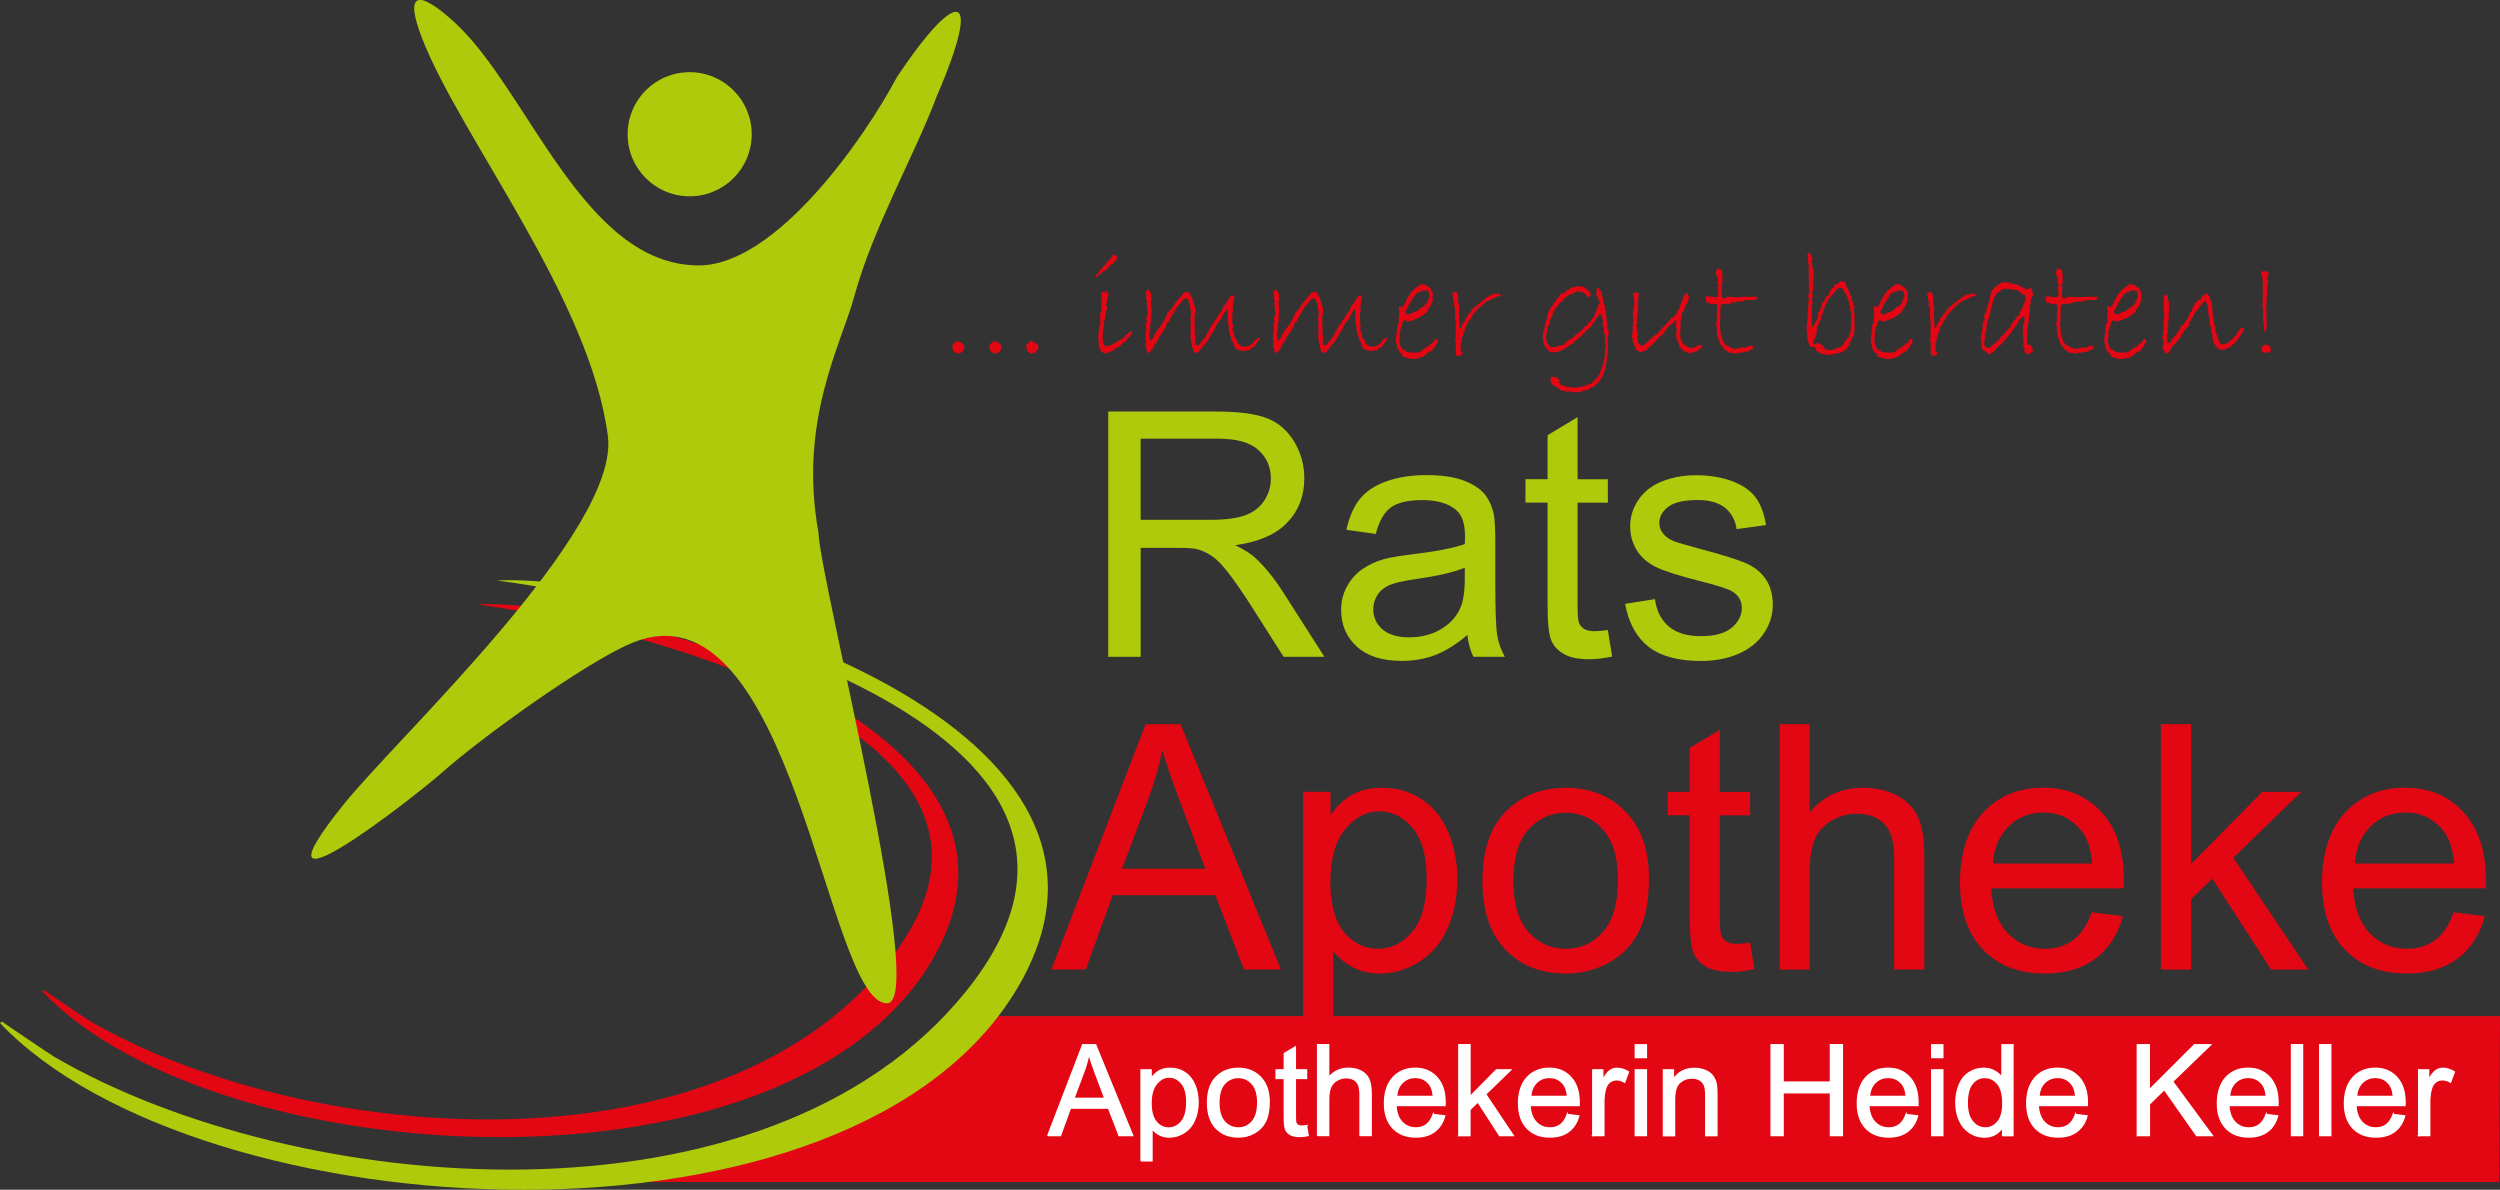 <?xml version="1.0" encoding="UTF-8"?>
<svg id="Ebene_1" data-name="Ebene 1" xmlns="http://www.w3.org/2000/svg" viewBox="0 0 424.23 201.89">
  <rect x="0" y="0" width="424.23" height="201.89" fill="#333333" stroke="none"/>
  <defs>
    <style>
      .cls-1 {
        fill: #fff;
        stroke: #fff;
        stroke-miterlimit: 22.93;
        stroke-width: .22px;
      }

      .cls-2, .cls-3 {
        fill: #afca0b;
      }

      .cls-4, .cls-5 {
        fill: #e30613;
      }

      .cls-5, .cls-3 {
        fill-rule: evenodd;
      }
    </style>
  </defs>
  <polygon class="cls-5" points="110.07 200.58 424.08 200.58 424.23 172.43 163.9 172.43 143.39 190.06 110.07 200.58 110.07 200.58"/>
  <path class="cls-3" d="M173.16,166.78c25.38-44.99-60.07-69.42-88.91-68.29,26.63,3.41,116.54,24.05,79.65,69.76-33.86,41.96-113.77,34.87-154.61,11.13-.93-.54-8.96-6.02-8.96-6.02l-.33.24c33.7,35.5,145.49,42.23,173.16-6.82h0Z"/>
  <path class="cls-4" d="M178.41,164.52l15.99-41.63h5.93l17.04,41.63h-6.28l-4.86-12.61h-17.41l-4.57,12.61h-5.85ZM190.42,147.42h14.12l-4.35-11.52c-1.32-3.5-2.31-6.38-2.95-8.64-.53,2.68-1.28,5.32-2.25,7.96l-4.58,12.2h0ZM221.13,176.07v-41.71h4.65v3.92c1.1-1.53,2.34-2.68,3.72-3.45,1.38-.77,3.05-1.15,5.02-1.15,2.58,0,4.85.67,6.81,1.99,1.98,1.33,3.46,3.2,4.46,5.61,1.01,2.41,1.51,5.06,1.51,7.94,0,3.08-.55,5.86-1.67,8.34-1.1,2.47-2.71,4.36-4.83,5.68-2.11,1.31-4.33,1.97-6.66,1.97-1.71,0-3.23-.36-4.58-1.08-1.36-.72-2.46-1.63-3.33-2.72v14.67h-5.11ZM225.75,149.61c0,3.88.79,6.75,2.36,8.61,1.57,1.85,3.48,2.78,5.71,2.78s4.22-.96,5.84-2.89c1.62-1.92,2.43-4.89,2.43-8.93s-.79-6.72-2.37-8.64c-1.58-1.91-3.47-2.87-5.66-2.87s-4.11,1.02-5.79,3.05c-1.68,2.04-2.51,5-2.51,8.88h0ZM251.56,149.44c0-5.58,1.55-9.72,4.66-12.41,2.59-2.23,5.75-3.35,9.48-3.35,4.15,0,7.54,1.36,10.17,4.08,2.64,2.71,3.94,6.46,3.94,11.25,0,3.89-.58,6.94-1.74,9.16-1.16,2.23-2.86,3.95-5.08,5.19-2.23,1.23-4.65,1.84-7.29,1.84-4.22,0-7.63-1.35-10.24-4.06-2.61-2.7-3.91-6.6-3.91-11.7h0ZM256.81,149.44c0,3.87.84,6.76,2.53,8.67,1.69,1.93,3.81,2.89,6.36,2.89s4.65-.97,6.34-2.9c1.68-1.93,2.52-4.88,2.52-8.83,0-3.73-.84-6.56-2.54-8.48s-3.8-2.88-6.32-2.88-4.67.96-6.36,2.87c-1.69,1.91-2.53,4.8-2.53,8.66h0ZM296.97,159.94l.74,4.52c-1.43.3-2.72.46-3.86.46-1.86,0-3.3-.29-4.32-.88-1.02-.58-1.74-1.36-2.15-2.32-.42-.95-.63-2.97-.63-6.03v-17.35h-3.75v-3.97h3.75v-7.47l5.09-3.06v10.54h5.14v3.97h-5.14v17.63c0,1.46.09,2.39.26,2.81.18.42.48.75.88,1,.41.24.99.37,1.74.37.57,0,1.32-.07,2.25-.2h0ZM301.97,164.52v-41.63h5.11v14.94c2.38-2.76,5.4-4.15,9.03-4.15,2.23,0,4.17.45,5.82,1.33,1.65.87,2.83,2.09,3.54,3.64.71,1.55,1.07,3.81,1.07,6.76v19.11h-5.12v-19.11c0-2.55-.55-4.41-1.66-5.57-1.1-1.16-2.68-1.75-4.7-1.75-1.51,0-2.94.4-4.27,1.18-1.34.79-2.29,1.85-2.85,3.2-.57,1.34-.85,3.2-.85,5.56v16.5h-5.11ZM354.95,154.81l5.28.65c-.83,3.09-2.37,5.49-4.62,7.19-2.26,1.7-5.14,2.55-8.64,2.55-4.41,0-7.91-1.36-10.49-4.07-2.59-2.71-3.88-6.52-3.88-11.43s1.31-9.01,3.92-11.82c2.62-2.8,6-4.21,10.17-4.21s7.33,1.38,9.88,4.12c2.56,2.74,3.84,6.61,3.84,11.58,0,.31,0,.77-.03,1.37h-22.49c.18,3.31,1.12,5.85,2.81,7.61,1.69,1.76,3.78,2.65,6.3,2.65,1.87,0,3.47-.49,4.8-1.48,1.33-.98,2.37-2.55,3.15-4.71h0ZM338.18,146.54h16.84c-.22-2.53-.87-4.44-1.93-5.7-1.63-1.97-3.74-2.96-6.33-2.96-2.35,0-4.32.78-5.92,2.36-1.6,1.57-2.48,3.67-2.66,6.3h0ZM366.68,164.52v-41.63h5.12v23.74l12.1-12.26h6.61l-11.52,11.19,12.7,18.97h-6.31l-9.96-15.42-3.61,3.47v11.95h-5.12ZM416.38,154.81l5.28.65c-.83,3.09-2.37,5.49-4.62,7.19-2.26,1.7-5.14,2.55-8.64,2.55-4.41,0-7.91-1.36-10.49-4.07-2.59-2.71-3.88-6.52-3.88-11.43s1.31-9.01,3.92-11.82c2.62-2.8,6-4.21,10.17-4.21s7.33,1.38,9.88,4.12c2.56,2.74,3.84,6.61,3.84,11.58,0,.31,0,.77-.03,1.37h-22.49c.18,3.31,1.12,5.85,2.81,7.61,1.69,1.76,3.78,2.65,6.3,2.65,1.87,0,3.47-.49,4.8-1.48,1.33-.98,2.37-2.55,3.15-4.71h0ZM399.6,146.54h16.84c-.22-2.53-.87-4.44-1.93-5.7-1.63-1.97-3.74-2.96-6.33-2.96-2.35,0-4.32.78-5.92,2.36-1.6,1.57-2.48,3.67-2.66,6.3h0Z"/>
  <path class="cls-1" d="M177.79,192.71l5.93-15.43h2.2l6.31,15.43h-2.33l-1.8-4.67h-6.45l-1.69,4.67h-2.17ZM182.24,186.38h5.23l-1.61-4.27c-.49-1.3-.85-2.36-1.09-3.2-.2.99-.47,1.97-.83,2.95l-1.7,4.52h0ZM193.62,196.99v-15.45h1.72v1.45c.41-.57.87-.99,1.38-1.28.51-.28,1.13-.43,1.86-.43.96,0,1.8.25,2.52.74.73.49,1.28,1.19,1.65,2.08.37.89.56,1.87.56,2.94,0,1.14-.2,2.17-.62,3.09-.41.92-1.01,1.62-1.79,2.1-.78.48-1.61.73-2.47.73-.63,0-1.2-.13-1.7-.4-.5-.27-.91-.6-1.24-1.01v5.44h-1.89ZM195.33,187.19c0,1.44.29,2.5.87,3.19.58.69,1.29,1.03,2.12,1.03s1.56-.36,2.16-1.07c.6-.71.9-1.81.9-3.31s-.29-2.49-.88-3.2c-.59-.71-1.29-1.06-2.1-1.06s-1.52.38-2.14,1.13c-.62.75-.93,1.85-.93,3.29h0ZM204.9,187.12c0-2.07.57-3.6,1.73-4.6.96-.83,2.13-1.24,3.51-1.24,1.54,0,2.79.5,3.77,1.51.98,1.01,1.46,2.4,1.46,4.17,0,1.44-.22,2.57-.65,3.39-.43.83-1.06,1.47-1.88,1.92-.83.46-1.72.68-2.7.68-1.56,0-2.83-.5-3.79-1.5-.97-1-1.45-2.45-1.45-4.33h0ZM206.84,187.12c0,1.43.31,2.5.94,3.21.63.71,1.41,1.07,2.36,1.07s1.72-.36,2.35-1.07c.62-.71.93-1.81.93-3.27,0-1.38-.31-2.43-.94-3.14-.63-.71-1.41-1.07-2.34-1.07s-1.73.36-2.36,1.06c-.63.71-.94,1.78-.94,3.21h0ZM221.72,191.02l.27,1.67c-.53.11-1.01.17-1.43.17-.69,0-1.22-.11-1.6-.33-.38-.22-.64-.5-.8-.86-.15-.35-.23-1.1-.23-2.23v-6.43h-1.39v-1.47h1.39v-2.77l1.89-1.13v3.9h1.9v1.47h-1.9v6.53c0,.54.03.89.1,1.04.07.15.18.28.33.37.15.09.37.14.65.14.21,0,.49-.03.83-.08h0ZM223.58,192.71v-15.43h1.89v5.53c.88-1.02,2-1.54,3.35-1.54.83,0,1.54.17,2.15.49.61.32,1.05.78,1.31,1.35.26.57.4,1.41.4,2.5v7.08h-1.9v-7.08c0-.94-.2-1.63-.61-2.07-.41-.43-.99-.65-1.74-.65-.56,0-1.09.15-1.58.44-.5.29-.85.69-1.06,1.19-.21.5-.32,1.19-.32,2.06v6.11h-1.89ZM243.21,189.11l1.96.24c-.31,1.15-.88,2.03-1.71,2.66-.84.63-1.9.94-3.2.94-1.63,0-2.93-.5-3.89-1.51-.96-1.01-1.44-2.42-1.44-4.23s.48-3.34,1.45-4.38c.97-1.04,2.22-1.56,3.77-1.56s2.72.51,3.66,1.53c.95,1.02,1.42,2.45,1.42,4.29,0,.11,0,.28-.01.51h-8.33c.07,1.23.42,2.17,1.04,2.82.63.65,1.4.98,2.33.98.69,0,1.29-.18,1.78-.55.49-.36.88-.94,1.17-1.75h0ZM236.99,186.05h6.24c-.08-.94-.32-1.64-.71-2.11-.6-.73-1.39-1.1-2.35-1.1-.87,0-1.6.29-2.19.87-.59.58-.92,1.36-.98,2.33h0ZM247.55,192.71v-15.43h1.9v8.8l4.48-4.54h2.45l-4.27,4.14,4.7,7.03h-2.34l-3.69-5.71-1.34,1.29v4.43h-1.9ZM265.96,189.11l1.96.24c-.31,1.15-.88,2.03-1.71,2.66-.84.63-1.9.94-3.2.94-1.63,0-2.93-.5-3.89-1.51-.96-1.01-1.44-2.42-1.44-4.23s.48-3.34,1.45-4.38c.97-1.04,2.22-1.56,3.77-1.56s2.72.51,3.66,1.53c.95,1.02,1.42,2.45,1.42,4.29,0,.11,0,.28-.01.51h-8.33c.07,1.23.42,2.17,1.04,2.82.63.65,1.4.98,2.33.98.69,0,1.29-.18,1.78-.55.49-.36.88-.94,1.17-1.75h0ZM259.75,186.05h6.24c-.08-.94-.32-1.64-.71-2.11-.6-.73-1.39-1.1-2.35-1.1-.87,0-1.6.29-2.19.87-.59.58-.92,1.36-.98,2.33h0ZM270.28,192.71v-11.17h1.7v1.69c.43-.79.84-1.31,1.21-1.57.37-.25.77-.38,1.21-.38.64,0,1.29.2,1.95.61l-.65,1.76c-.46-.28-.92-.41-1.39-.41-.42,0-.79.13-1.12.37-.33.25-.56.6-.7,1.04-.21.67-.32,1.41-.32,2.21v5.85h-1.89ZM277.49,179.47v-2.18h1.9v2.18h-1.9ZM277.49,192.71v-11.17h1.9v11.17h-1.9ZM282.27,192.71v-11.17h1.7v1.59c.82-1.23,2.01-1.84,3.56-1.84.67,0,1.29.12,1.86.36.57.24.99.56,1.27.96.28.39.48.86.59,1.4.07.35.1.97.1,1.84v6.87h-1.9v-6.8c0-.77-.07-1.35-.22-1.73-.15-.38-.41-.69-.78-.91-.38-.23-.82-.34-1.32-.34-.81,0-1.5.26-2.09.77-.59.51-.88,1.48-.88,2.92v6.1h-1.89ZM300.54,192.71v-15.43h2.04v6.34h8.02v-6.34h2.04v15.43h-2.04v-7.27h-8.02v7.27h-2.04ZM323.45,189.11l1.96.24c-.31,1.15-.88,2.03-1.71,2.66-.84.63-1.9.94-3.2.94-1.63,0-2.93-.5-3.89-1.51-.96-1.01-1.44-2.42-1.44-4.23s.49-3.34,1.45-4.38c.97-1.04,2.22-1.56,3.77-1.56s2.72.51,3.66,1.53c.95,1.02,1.42,2.45,1.42,4.29,0,.11,0,.28-.01.51h-8.33c.07,1.23.42,2.17,1.04,2.82.62.65,1.4.98,2.33.98.69,0,1.29-.18,1.78-.55.49-.36.88-.94,1.17-1.75h0ZM317.23,186.05h6.24c-.08-.94-.32-1.64-.71-2.11-.6-.73-1.39-1.1-2.35-1.1-.87,0-1.6.29-2.19.87-.59.58-.92,1.36-.98,2.33h0ZM327.79,179.47v-2.18h1.9v2.18h-1.9ZM327.79,192.71v-11.17h1.9v11.17h-1.9ZM339.82,192.71v-1.41c-.71,1.11-1.75,1.66-3.12,1.66-.89,0-1.71-.24-2.46-.74-.75-.49-1.33-1.17-1.74-2.06-.41-.88-.61-1.89-.61-3.03s.19-2.13.56-3.03c.37-.91.93-1.61,1.67-2.09.74-.48,1.58-.73,2.5-.73.67,0,1.27.14,1.8.43.53.28.96.65,1.29,1.11v-5.53h1.88v15.43h-1.76ZM333.83,187.13c0,1.43.3,2.5.91,3.21.6.71,1.31,1.06,2.14,1.06s1.53-.34,2.11-1.02c.58-.68.87-1.71.87-3.1,0-1.53-.29-2.65-.88-3.36-.59-.72-1.31-1.07-2.18-1.07s-1.54.34-2.11,1.03-.85,1.77-.85,3.25h0ZM352.2,189.11l1.96.24c-.31,1.15-.88,2.03-1.71,2.66-.84.63-1.9.94-3.2.94-1.63,0-2.93-.5-3.89-1.51-.96-1.01-1.44-2.42-1.44-4.23s.49-3.34,1.45-4.38c.97-1.04,2.22-1.56,3.77-1.56s2.72.51,3.66,1.53c.95,1.02,1.42,2.45,1.42,4.29,0,.11,0,.28-.01.51h-8.33c.07,1.23.42,2.17,1.04,2.82.63.65,1.4.98,2.33.98.69,0,1.29-.18,1.78-.55.49-.36.88-.94,1.17-1.75h0ZM345.99,186.05h6.24c-.08-.94-.32-1.64-.71-2.11-.6-.73-1.39-1.1-2.35-1.1-.87,0-1.6.29-2.19.87-.59.58-.92,1.36-.98,2.33h0ZM362.68,192.71v-15.43h2.04v7.65l7.66-7.65h2.77l-6.47,6.25,6.76,9.18h-2.69l-5.49-7.81-2.52,2.46v5.34h-2.04ZM384.55,189.11l1.96.24c-.31,1.15-.88,2.03-1.71,2.66-.84.63-1.9.94-3.2.94-1.63,0-2.93-.5-3.89-1.51-.96-1.01-1.44-2.42-1.44-4.23s.49-3.34,1.45-4.38c.97-1.04,2.22-1.56,3.77-1.56s2.72.51,3.66,1.53c.95,1.02,1.42,2.45,1.42,4.29,0,.11,0,.28-.01.51h-8.33c.07,1.23.42,2.17,1.04,2.82.63.65,1.4.98,2.33.98.69,0,1.29-.18,1.78-.55.49-.36.88-.94,1.17-1.75h0ZM378.33,186.05h6.24c-.08-.94-.32-1.64-.71-2.11-.6-.73-1.39-1.1-2.35-1.1-.87,0-1.6.29-2.19.87-.59.58-.92,1.36-.98,2.33h0ZM388.84,192.71v-15.43h1.89v15.43h-1.89ZM393.63,192.71v-15.43h1.89v15.43h-1.89ZM406.11,189.11l1.96.24c-.31,1.15-.88,2.03-1.71,2.66-.84.63-1.9.94-3.2.94-1.63,0-2.93-.5-3.89-1.51-.96-1.01-1.44-2.42-1.44-4.23s.49-3.34,1.45-4.38c.97-1.04,2.22-1.56,3.77-1.56s2.72.51,3.66,1.53c.95,1.02,1.42,2.45,1.42,4.29,0,.11,0,.28-.01.51h-8.33c.07,1.23.42,2.17,1.04,2.82.63.65,1.4.98,2.33.98.69,0,1.29-.18,1.78-.55.49-.36.88-.94,1.17-1.75h0ZM399.89,186.05h6.24c-.08-.94-.32-1.64-.71-2.11-.6-.73-1.39-1.1-2.35-1.1-.87,0-1.6.29-2.19.87-.59.58-.92,1.36-.98,2.33h0ZM410.42,192.71v-11.17h1.7v1.69c.43-.79.84-1.31,1.21-1.57.37-.25.77-.38,1.21-.38.64,0,1.29.2,1.95.61l-.65,1.76c-.46-.28-.92-.41-1.39-.41-.42,0-.79.13-1.12.37-.33.25-.56.6-.7,1.04-.21.67-.32,1.41-.32,2.21v5.85h-1.89Z"/>
  <path class="cls-4" d="M163.69,58.83l-.08.08.05.28-.13.08v.2c-.09.02-.25.16-.47.43-.23.02-.45.06-.66.13-.06,0-.1-.05-.13-.12-.03-.07-.07-.1-.12-.1h-.07c0-.07-.02-.1-.05-.1-.03,0-.05.01-.08.05l-.05-.1-.1-.02.03-.13-.1-.1.07-.15-.17-.05v-.65c0-.1.1-.2.3-.31.2-.11.32-.22.35-.32l.1-.08c.16.08.3.12.41.13.11.01.23.08.34.19.11.12.25.21.41.29l.16.4h0ZM169.96,58.83l-.08.08.05.28-.13.08v.2c-.09.02-.25.16-.47.43-.23.02-.45.06-.66.13-.06,0-.1-.05-.13-.12-.03-.07-.07-.1-.12-.1h-.07c0-.07-.02-.1-.05-.1-.03,0-.05.01-.08.05l-.05-.1-.1-.02.03-.13-.1-.1.07-.15-.17-.05v-.65c0-.1.1-.2.3-.31.2-.11.32-.22.35-.32l.1-.08c.16.08.3.12.41.13.11.01.23.08.34.19.11.12.25.21.41.29l.16.4h0ZM176.22,58.83l-.08.08.05.28-.13.08v.2c-.09.02-.25.16-.47.43-.23.02-.45.06-.66.13-.06,0-.1-.05-.13-.12-.03-.07-.07-.1-.12-.1h-.07c0-.07-.02-.1-.05-.1-.03,0-.05.01-.08.05l-.05-.1-.1-.02.03-.13-.1-.1.07-.15-.17-.05v-.65c0-.1.1-.2.3-.31.2-.11.32-.22.35-.32l.1-.08c.16.08.3.12.41.13.11.01.23.08.34.19.11.12.25.21.41.29l.16.4h0ZM189.62,43.82c-.06.15-.2.29-.43.42v.16l-.22.25c-.07.1-.14.15-.2.15-.02,0-.07-.02-.13-.05l-.68.81-.17.27-.6.18-.31.45-.28.13c-.08.03-.27.19-.55.48l-.15-.1-.03-.31.58-.26c.08-.41.18-.64.31-.7.13-.05.19-.09.19-.1v-.1l.12-.08.05.03.06-.18h.1l-.1-.22h.39v-.36l.18-.05.12-.2.2-.08.18-.33c.07,0,.12-.05.15-.15h.15l.02-.26c.17-.15.28-.31.31-.5.4.13.64.36.73.69h0ZM192.11,56.47l-.05.25-.23.17-.1.31-.34.1c-.1.33-.22.54-.36.63l-.31.11-.27.29c-.07.03-.21.18-.43.46h-.17c-.11.16-.3.26-.55.28-.18.22-.28.35-.31.39-.12.08-.28.14-.47.18-.19.04-.31.07-.36.08l-.1.15h-.4l-.22.17-.62-.47-.36-.81-.05-1.3-.08-.26.25-2.06.16-.13-.08-1.29c0-.16.03-.3.07-.44.04-.13.09-.32.13-.56l.1-.06c0-.23-.06-.47-.17-.7l.1-.33v-.47l.12-.16c-.01-.11-.04-.25-.08-.4-.04-.15-.06-.23-.06-.25,0-.13.03-.2.1-.2.02.02.03.02.05.02-.11-.26-.17-.43-.17-.5,0-.12.06-.18.17-.18.03,0,.09.02.17.07.08.05.14.07.19.07.02,0,.06-.02.13-.05,0-.14.05-.21.17-.21.1,0,.15.02.16.05.01.04.04.19.07.47l.27.12-.22.28-.26,1.61.21.41c0,.19-.08.35-.23.48l-.08.32.08.29-.3,1.03.03.12-.12.83v.6l-.18.4.05.34-.05.58c0,.46.07.83.21,1.13l-.03.13.22.15.26-.08.3.13.36-.17c.09-.08.23-.13.43-.18l.17-.17.05.07.15-.2.26-.07c.18-.16.39-.28.62-.33.06-.11.18-.17.36-.2l.15-.23.28-.03-.06-.27h.11l.05-.13.53-.27.05-.31.48.03s.06.09.1.16h0ZM213.7,57.65l-.13.2-.17.05c0,.16-.05.29-.16.38-.11.09-.17.16-.17.21v.05l-.07.05c-.05.11-.14.21-.26.3-.13.08-.21.13-.24.13l-.22-.03-.03.26c-.14.13-.22.2-.23.2s-.12-.02-.32-.05c-.18.11-.36.16-.55.16-.13,0-.41-.03-.83-.11-.06-.08-.11-.12-.17-.12s-.13.03-.21.07c-.04-.11-.17-.23-.39-.34l.05-.18c-.19-.08-.28-.25-.28-.5l.02-.22-.3-.23-.16-.75-.22-.41v-.17l-.17-.81.03-.32-.18-.88-.03-.38.05-.77-.1-.99-.33.36-.53.92-.22.53c-.33.23-.54.5-.62.81-.18,0-.26.18-.26.55-.1.1-.18.22-.26.35-.07.13-.13.23-.18.3-.05.08-.07.12-.07.13v.06c-.28.26-.46.54-.53.85-.04.03-.12.16-.25.38-.12.22-.34.51-.65.86-.16.07-.28.22-.38.46-.06.16-.15.25-.26.28-.11.03-.16.12-.16.26v.11c-.13,0-.38.08-.75.25-.15-.02-.25-.12-.31-.3l-.05-.36-.15-.31v-.29l-.21-.83c.02-.05.02-.11.02-.17,0-.08-.04-.19-.12-.34l.1-.85-.1-.18.1-.4-.05-.22v-.17l-.1-.23.17-.37-.12-.78.05-.22.08-.94-.17-.57.05-.46-.13-.36c-.16-.38-.25-.63-.29-.75-.03-.12-.09-.18-.16-.18-.02-.02-.05-.03-.1-.03-.05,0-.26.12-.62.36l-.36.48-.31.31-.67.92-.05.28-.41.46-.17.48c-.1.09-.18.23-.24.43-.06.2-.13.31-.21.33-.08.03-.18.08-.31.18l-.03.45c-.08.1-.15.24-.22.39-.08.16-.16.28-.27.38-.11.1-.18.27-.23.52-.19,0-.28.11-.28.34-.05.17-.14.26-.27.26-.07.16-.1.29-.1.36v.08c-.21.17-.31.28-.31.32,0,.05.03.1.08.16-.19.09-.34.25-.44.47-.11.22-.19.36-.26.41v.11c0,.12-.03.2-.1.25-.07.05-.18.16-.34.31-.16.16-.29.24-.4.24-.13,0-.21-.19-.27-.58.02-.03.02-.08.02-.15,0-.13-.05-.24-.17-.33v-.36c0-.13.03-.26.1-.39l-.13-.55.03-.4-.03-.43v-.1c0-.18.04-.31.13-.41l.05-.2c0-.06-.01-.19-.03-.38-.03-.19-.04-.3-.04-.33v-.4c.05-.17.12-.3.22-.39l-.19-.26c.06-.05.08-.12.06-.18-.03-.06-.04-.11-.04-.14,0-.06.05-.16.13-.3.09-.14.14-.29.17-.44l-.17-.48.07-.25-.15-.86.08-.34-.15-.69.05-.45-.17-.39c.17-.39.34-.59.5-.58l.1.05.07.34c.21.05.32.18.32.41l-.05.53c0,.1.07.17.21.2-.16.23-.23.41-.23.53v.08l.13,1.28-.06.96-.1.27.1.31-.08.12.11.18c-.12.09-.18.2-.18.32l.05.21c0,.13-.05.22-.15.3l.1.7-.1.26c-.08.18-.1.33-.07.46.03.12.04.21.04.27,0,.1-.02.18-.05.21.08.16.13.25.13.27,0,.07-.04.15-.13.26l.25.17.48-.63.1-.36c.09-.05.16-.12.22-.21.06-.09.1-.19.13-.3.03-.1.12-.28.29-.52.03,0,.08-.04.16-.12.07-.08.16-.2.26-.36.1-.16.22-.31.36-.45.03-.08.06-.17.11-.25.05-.09.11-.16.16-.22.05-.05.12-.22.2-.5l.28-.5.04-.18c.03-.06.1-.18.25-.33l.47-.49c.06,0,.16-.15.29-.44.14-.29.3-.52.47-.68.17-.16.26-.3.27-.41.15-.03.22-.1.22-.23.18-.08.28-.19.31-.34l.08.03c.08,0,.18-.16.28-.48.25-.22.42-.34.53-.34,0,0,.21.05.6.15.03.06.05.12.05.16,0,.03-.02.08-.05.15l.17.05c0,.08.12.29.36.62v.41l.22.26v.32c.19.4.29.73.29.99l-.1.4.1.36-.23.27.13.78c-.05.17-.08.37-.08.6l.08.67-.06.22.06.26-.08.1c.12.53.18.99.18,1.36l-.05.2-.11.1c.12.18.18.37.18.58l.43.13,1.15-1.41c.05-.05.13-.19.23-.42.1-.23.19-.42.28-.56.09,0,.15-.12.19-.36.04-.24.13-.38.29-.41,0-.12.02-.21.05-.26.03-.05.18-.16.43-.32v-.05c0-.23.16-.47.48-.73.08-.25.18-.49.32-.7.23-.23.37-.41.44-.54l.26-.49c.1-.19.18-.38.23-.58.27-.1.49-.42.68-.98.19-.05.32-.23.38-.53l.41-.18.34.18-.12.12.17.17c-.13.05-.2.11-.2.18,0,.08.04.13.12.17l-.17.33-.15,1.16c.07.04.13.1.17.17-.13.2-.2.48-.2.86l.03.45-.05.17.08.33s-.05.06-.09.1c-.05.05-.07.09-.07.14s.03.12.08.22c.1.03.15.14.15.33,0,.05-.03.1-.07.15.03.04.05.08.05.13,0,.03-.02.08-.07.15,0,.32.08.66.23,1.02.07.16.13.46.2.9l.32.17.12.55c.19.1.31.21.36.33l.31.13.37.07c.13.03.23.05.28.05.09,0,.21-.03.36-.09.15-.05.27-.11.36-.18.09-.06.25-.14.47-.24.14-.18.26-.38.38-.6l.33-.15.15-.26.34.02c0,.23.01.36.03.38h0ZM235.36,57.65l-.13.2-.17.05c0,.16-.05.29-.16.38-.11.09-.17.16-.17.21v.05l-.07.05c-.05.11-.14.21-.26.3-.13.08-.21.13-.24.13l-.22-.03-.03.26c-.14.13-.22.2-.23.2s-.12-.02-.32-.05c-.18.11-.36.16-.55.16-.13,0-.41-.03-.83-.11-.06-.08-.11-.12-.17-.12s-.13.03-.21.07c-.04-.11-.17-.23-.39-.34l.05-.18c-.19-.08-.28-.25-.28-.5l.02-.22-.3-.23-.16-.75-.22-.41v-.17l-.17-.81.03-.32-.18-.88-.03-.38.05-.77-.1-.99-.33.36-.53.92-.22.53c-.33.23-.54.5-.62.81-.18,0-.26.18-.26.55-.1.1-.18.22-.26.35-.07.13-.13.23-.18.3-.05.08-.07.12-.07.13v.06c-.28.26-.46.54-.53.85-.04.03-.12.16-.25.38-.12.22-.34.51-.65.86-.16.07-.28.22-.38.46-.06.16-.15.25-.26.28-.11.03-.16.12-.16.26v.11c-.13,0-.38.08-.75.25-.15-.02-.25-.12-.31-.3l-.05-.36-.15-.31v-.29l-.21-.83c.02-.05.02-.11.02-.17,0-.08-.04-.19-.12-.34l.1-.85-.1-.18.1-.4-.05-.22v-.17l-.1-.23.17-.37-.12-.78.05-.22.08-.94-.17-.57.05-.46-.13-.36c-.16-.38-.25-.63-.29-.75-.03-.12-.09-.18-.16-.18-.02-.02-.05-.03-.1-.03-.05,0-.26.12-.62.36l-.36.48-.31.31-.67.92-.05.28-.41.46-.17.48c-.1.09-.18.23-.24.43-.06.2-.13.31-.21.33-.08.03-.18.08-.31.18l-.03.45c-.08.1-.15.24-.22.39-.08.16-.16.28-.27.38-.11.1-.18.27-.23.52-.19,0-.28.11-.28.34-.05.17-.14.26-.27.26-.07.16-.1.29-.1.36v.08c-.21.17-.31.28-.31.32,0,.05.03.1.08.16-.19.09-.34.25-.44.47-.11.22-.19.36-.26.41v.11c0,.12-.03.2-.1.25-.07.05-.18.16-.34.31-.16.16-.29.24-.4.24-.13,0-.21-.19-.27-.58.02-.03.02-.08.02-.15,0-.13-.05-.24-.17-.33v-.36c0-.13.03-.26.1-.39l-.13-.55.03-.4-.03-.43v-.1c0-.18.04-.31.13-.41l.05-.2c0-.06-.01-.19-.03-.38-.03-.19-.04-.3-.04-.33v-.4c.05-.17.12-.3.22-.39l-.19-.26c.06-.05.08-.12.06-.18-.03-.06-.04-.11-.04-.14,0-.06.05-.16.13-.3.09-.14.14-.29.17-.44l-.17-.48.07-.25-.15-.86.08-.34-.15-.69.05-.45-.17-.39c.17-.39.34-.59.5-.58l.1.05.07.34c.21.05.32.18.32.41l-.05.53c0,.1.07.17.21.2-.16.23-.23.41-.23.53v.08l.13,1.28-.06.96-.1.27.1.31-.08.12.11.18c-.12.09-.18.2-.18.32l.05.21c0,.13-.05.22-.15.3l.1.7-.1.26c-.08.18-.1.33-.07.46.03.12.04.21.04.27,0,.1-.02.18-.05.21.08.16.13.25.13.27,0,.07-.04.15-.13.26l.25.17.48-.63.1-.36c.09-.05.16-.12.22-.21.06-.09.1-.19.13-.3.03-.1.12-.28.29-.52.03,0,.08-.04.16-.12.07-.08.16-.2.26-.36.1-.16.22-.31.36-.45.03-.08.06-.17.11-.25.05-.09.11-.16.16-.22.05-.05.12-.22.2-.5l.28-.5.04-.18c.03-.06.1-.18.25-.33l.47-.49c.06,0,.16-.15.29-.44.14-.29.3-.52.47-.68.17-.16.26-.3.27-.41.15-.03.22-.1.22-.23.18-.08.28-.19.31-.34l.08.03c.08,0,.18-.16.28-.48.25-.22.42-.34.53-.34,0,0,.21.05.6.15.03.06.05.12.05.16,0,.03-.02.08-.05.15l.17.05c0,.08.12.29.36.62v.41l.22.26v.32c.19.4.29.73.29.99l-.1.4.1.36-.23.27.13.78c-.05.17-.08.37-.08.6l.08.67-.06.22.06.26-.08.1c.12.53.18.99.18,1.36l-.05.2-.11.1c.12.18.18.37.18.58l.43.13,1.15-1.41c.05-.05.13-.19.23-.42.1-.23.19-.42.28-.56.09,0,.15-.12.19-.36.04-.24.13-.38.29-.41,0-.12.02-.21.05-.26.03-.05.18-.16.43-.32v-.05c0-.23.16-.47.48-.73.08-.25.18-.49.32-.7.23-.23.37-.41.44-.54l.26-.49c.1-.19.18-.38.23-.58.27-.1.49-.42.68-.98.19-.05.32-.23.38-.53l.41-.18.34.18-.12.12.17.17c-.13.05-.2.11-.2.18,0,.08.04.13.12.17l-.17.33-.15,1.16c.07.04.13.1.17.17-.13.2-.2.48-.2.86l.03.45-.05.17.08.33s-.05.06-.09.1c-.05.05-.07.09-.07.14s.03.12.08.22c.1.03.15.14.15.33,0,.05-.03.1-.07.15.03.04.05.08.05.13,0,.03-.02.08-.07.15,0,.32.08.66.23,1.02.07.16.13.46.2.9l.32.17.12.55c.19.1.31.21.36.33l.31.13.37.07c.13.03.23.05.28.05.09,0,.21-.03.36-.09.15-.05.27-.11.36-.18.09-.06.25-.14.47-.24.14-.18.26-.38.38-.6l.33-.15.15-.26.34.02c0,.23.01.36.03.38h0ZM243.82,57.53c.12.19.18.33.18.42,0,.06-.08.2-.23.41-.15.21-.27.44-.35.67l-.18.03-.27.53-.31.05-.68.45-.12.27-.21-.03-.22.26h-.36l-.08.13-.17-.02c-.18,0-.34.08-.48.24l-.16-.12c-.17.08-.31.12-.42.12-.19,0-.34-.04-.45-.12-.08.02-.19.02-.33.02l-.15-.12c-.45-.02-.75-.15-.91-.38v-.31l-.41-.22-.1-.26c-.03-.08-.13-.19-.27-.32v-.2l-.28-1.19.05-.85.1-.48v-.53l.13-.46-.05-.33c.09-.07.15-.16.17-.28.03-.11.08-.23.15-.37-.03-.15-.07-.36-.1-.62l.22-.18-.22-.25c.11-.19.17-.31.17-.36l-.12-.75c0-.18.03-.36.07-.53.1.15.21.22.33.22.07,0,.23-.03.48-.1-.02-.05-.03-.11-.03-.17,0-.12.07-.22.2-.31.13-.41.31-.79.55-1.15.16-.12.23-.29.23-.5h.13l.12-.25.15-.06c.03-.11.12-.23.26-.37.18-.06.41-.25.67-.58.03.02.1.03.21.03.02,0,.09-.1.2-.28.29-.1.44-.15.46-.15.07,0,.15.05.22.15l.23-.05.12.1h.15c.09.27.26.41.5.41h.07c.03.11.08.2.16.26l-.11.05c.29.14.43.47.43.97l-.08.28.08.7-.13.11-.28.75-.5.62-.03.36c-.6.49-1.09.83-1.48,1.01-.03.1-.08.15-.16.15-.03,0-.1-.02-.2-.05l-.55.38h-.34l-.48.22-.21-.13c-.05-.03-.23-.06-.52-.1-.25.24-.38.55-.38.92l-.17.21c-.03.31-.07.53-.12.65l-.13.07.13.91-.13.12.03.28-.03.34c0,.05.02.21.06.47.04.26.1.4.19.44-.04.11.04.25.24.42.2.16.42.28.64.34v.15l.65.1.93.05.63-.08c.25-.18.44-.29.55-.33l.19-.29h.23l.02-.13c.36-.12.56-.21.6-.25.04-.05.05-.09.05-.13.05-.1.13-.15.22-.15l.08-.16c.36-.05.6-.3.69-.73.08-.06.18-.1.29-.1h0ZM241.76,51.79c.06,0,.18-.11.33-.31l.07-.3c.21-.34.33-.56.36-.66.03-.09.05-.21.05-.35s-.06-.39-.17-.74l-.5-.17c-.13.03-.22.05-.26.05l-.15-.05c-.12,0-.21.08-.26.22-.15,0-.37.06-.67.18l-.08.17s-.07-.03-.1-.03c-.02,0-.05,0-.07.01-.02,0-.04.02-.06.04-.02.02-.03.03-.05.05-.02.02-.03.05-.05.08-.01.03-.02.07-.03.1-.01.04-.03.07-.04.11-.01.04-.06.11-.16.21l-.18.22-.36.67-.18.16c-.05.05-.1.16-.13.32-.03.16-.25.55-.66,1.18l.17.1.08.21.42.12c.24-.16.49-.27.76-.33l.07-.15c.09.03.16.05.2.05.08,0,.16-.05.23-.15l.29-.05.18-.31h.17l.12-.27c.22,0,.43-.1.63-.31v-.12h0ZM254.67,49.95l-.08.31-.74.1-.48.36-.32.05-.41.24-.41.18c-.19.17-.36.28-.48.32v.13l-.37.18-.26.4h-.27l-.13.39-.28.18c-.12.07-.21.16-.27.27l-.24.46c-.19.1-.3.32-.33.67l-.13-.05-.05.16-.18.13-.17.43c-.18.26-.27.45-.27.58l-.23.1v.53c-.05.06-.09.15-.12.27l.05.08-.25.1.08.2c-.02.16-.15.47-.38.91l.12.32-.24.4c.03.16.05.29.05.38l-.05.41.11.44s.05.08.11.15l.18.18c-.1.21-.21.35-.31.43l-.33-.12.05.22-.55-.1v-.33l-.08-.22.08-.41-.08-.17.05-.86-.05-.57c-.11-.04-.17-.09-.17-.15,0-.06.06-.17.17-.31v-.37c0-.2,0-.34-.03-.43l.1-.13-.1-.48.08-.38-.08-.23.08-.67-.12-.2.07-.23-.15-.5.05-.39c0-.1-.02-.26-.05-.45l.08-.13-.15-.86-.18-.12.18-.43c-.17-.24-.26-.52-.26-.84v-.34c-.07-.08-.12-.16-.15-.23.11-.16.32-.29.62-.41l.18.05c.03.2.13.4.27.59l-.05.63.25,1.9c0,.12-.05.23-.15.33l.13.53-.08.38.08.4-.05.32.18.38-.11.08.08.58.2.05.09-.49c0-.06.1-.21.29-.44.21-.19.32-.4.32-.63v-.15l.16-.07s.05-.03.06-.09c.02-.06.04-.09.08-.09h.08l.15-.49.38-.26.03-.15h.17l-.08-.29.38-.17.03-.31.36-.05c.18-.15.3-.31.37-.48l.23-.05c.03-.06.18-.21.46-.45.05,0,.1-.03.12-.08l.41-.22.1-.18.22-.13c.43-.32.73-.48.88-.48h.1c.15,0,.27-.04.36-.12l.22.07c.11-.08.21-.12.28-.12.31.07.47.11.48.15h0Z"/>
  <path class="cls-4" d="M272.98,56.64l-.21.96.05.22-.1.13c.1.18.15.36.15.54l-.05.25.03.5c0,.31-.04.71-.11,1.19-.08.49-.12.81-.14.97l-.03.37c0,.1-.1.34-.27.69h.13l-.06.38-.15.18c-.05.05-.1.19-.16.42-.06.22-.13.41-.21.55-.08.15-.19.32-.31.52-.13.2-.27.36-.42.49-.16.13-.38.31-.66.57l-.38.17c-.2.16-.35.25-.46.26l-.12.15c-.59.11-.89.17-.91.17h-.05l-.05.08c-.23.1-.5.15-.81.15h-.9l-.65-.15-.4.08-.18-.16-.73-.1-.29-.27c-.09-.08-.31-.22-.64-.41-.44-.18-.71-.45-.8-.81l.1-.13-.1-.45c.06-.08.13-.12.22-.12.05-.07.1-.1.15-.1.02,0,.12.02.29.05.17.03.36.06.6.08l-.03.26c.09,0,.21.05.36.15,0,.07-.02.13-.05.21l-.05.12c0,.19.08.3.22.32,0,.11.02.17.04.18.03,0,.09.03.18.06l1.06.34.28-.05.05.1h.55c.13,0,.27.03.43.08.16-.12.6-.21,1.33-.28.15-.03.28-.09.4-.2.31-.03.5-.1.55-.21h.08c.08,0,.16-.02.24-.05.08-.03.15-.08.2-.15l.85-.88.48-.73.03-.33.27-.41.05-.37.13-.31.15-.75.2-.74-.02-.53v-.2c0-.36.06-.67.18-.91l-.16-.55v-1.3l-.17-.48v-.76l-.22-.53.05-.85-.31-.93c-.05-.05-.11-.08-.17-.08-.1,0-.21.08-.33.25l.05.26-.34.15-.18.48-.32.32-.45.73-.6.43-.71.8c-.21.2-.41.37-.58.52-.18.15-.36.29-.54.43-.18.13-.29.23-.32.27l-.13.18c-.04.06-.15.15-.33.26l-.41.18-.22.23c-.08.07-.26.18-.54.34-.07.11-.17.17-.32.17h-.08c-.34.28-.7.43-1.11.43-.16,0-.28,0-.36-.02l-.21.13c-.09-.05-.27-.09-.53-.13-.62-.62-.97-1.12-1.03-1.51l-.15-.98.05-.63.29-.96-.03-.3.1-.42c.08-.29.15-.5.23-.64.08-.14.13-.34.15-.61l.03-.39.5-.98s.07-.09.15-.18c.08-.08.23-.3.43-.65l.27-.3c.13-.31.27-.51.41-.59.14-.08.25-.28.33-.58.08-.1.25-.17.52-.22.26-.05.44-.21.54-.48l.17.05.45-.32c.16-.18.31-.28.46-.28.03,0,.1.02.19.05l.74-.27.47.1h.33l.26.17h.15c.04.08.21.26.49.53.28.27.44.44.47.5,0,.23-.06.42-.16.58h-.39l-.33-.53c-.3-.13-.48-.23-.53-.32l-.12.05c-.23-.1-.41-.16-.53-.16-.28,0-.57.11-.86.33l-.17-.03-.05.17h-.23l-.32.08c-.09.24-.23.36-.43.36-.19.21-.35.34-.48.41l-.15.32-.23.06-.02.17h-.22l-.41.7-.33.23-.15.45-.34.53c-.04.07-.07.26-.09.58l-.27.29-.29,1.13-.24.28.03.46-.31,1.03.1.34-.05.48c.08.07.14.19.2.38.06.19.14.31.26.36l.07.24c.17.05.28.1.33.15.13-.05.24-.08.36-.08l.25.05s.13-.02.31-.05c.11-.14.52-.25,1.2-.32.08-.09.18-.21.3-.36.11-.15.23-.26.34-.32.11-.07.25-.16.42-.28.17-.12.29-.19.36-.21.29-.08.44-.23.44-.47.41-.16.64-.34.69-.53l.2-.06s.13-.08.26-.2c.13-.12.31-.36.57-.73l.15.1.1-.23.28-.1s-.02-.06-.02-.12c0-.1.05-.21.15-.31.07,0,.13-.01.18-.03.05-.02.09-.06.11-.13l.09-.18.48-.63h.1l.07-.5c.1-.06.32-.59.67-1.61l.18-.06-.13-.39-.09-.41c-.04-.16-.09-.28-.16-.38l-.26-.43.16-.39-.11-.45c.08-.17.18-.26.28-.26.05,0,.09.01.13.04.04.02.13.16.27.42l.24.12-.03.45.11.33c.03.1.05.18.06.26,0,.08.04.19.1.35.05.16.08.28.08.35,0,.07-.03.1-.07.1.07.24.18.46.32.65l-.08.5c.19.24.29.39.29.45,0,.1-.05.2-.16.31l.06.32.17.07-.07.33.1.65c.08.18.12.37.12.55,0,0,0,.02-.02.05-.05.09-.08.28-.08.58l.17.13.16.7h0ZM288.15,58.58c.11-.02.25-.03.4-.03.18,0,.27.07.27.2,0,.11-.09.24-.27.38l-.18.1-.12.13s-.18.13-.43.27l-.41.12c-.1.1-.37.15-.82.15-.04,0-.16-.03-.37-.1-.21-.07-.34-.12-.39-.17l-.82-.74-.18-.78-.25-.23v-.12c0-.25-.06-.47-.17-.65l.03-.6c.07-.3.1-.47.1-.53,0-.19-.05-.37-.15-.55l.08-1.13-.28.15-.17.27-.23.16c-.08.05-.16.15-.25.29l-.22.02c-.18.16-.28.33-.28.5-.25.11-.4.25-.47.44-.07.18-.19.38-.38.58-.19.2-.33.32-.43.35-.1.03-.18.08-.23.15l-.73.88h-.08l-.59.7-.47.26-.21.32c-.29.09-.63.24-1.04.43l-.38-.25s-.1.03-.17.03c-.1,0-.15-.05-.15-.13,0-.07,0-.11.03-.15l-.26-.15c0-.08.03-.16.08-.26l-.33-.32.2-.26h-.27l-.18-.48.18-.15-.23-.33c0-.41.03-.63.08-.65v-.43c.02-.15.07-.32.15-.53l-.21-.15c.14-.19.21-.35.21-.48,0-.1-.04-.23-.13-.41.1-.05.15-.18.15-.39,0-.08,0-.19-.02-.33l-.1-.83.29-1.76c-.01-.3-.05-.62-.12-.96l-.1-.43c0-.26.14-.39.43-.39l.37.1.18.22-.11.53-.05,1.27.05.8-.17.41.1.25-.1.38v.33c-.07.03-.09.08-.06.15.03.08.04.13.04.17,0,.1-.03.19-.1.28l.17.22-.24.31.15.22-.08.33.08.41v.48l.15.17-.12.6c0,.1.05.22.15.38l-.08.27.13.36c.14.08.31.24.53.48.18-.03.34-.1.48-.25.14-.14.31-.28.53-.43,0-.02-.03-.03-.1-.03.27-.12.4-.26.4-.41.19-.02.32-.05.41-.1l.05-.31.24-.1c.19-.23.47-.39.83-.48l.02-.25.46-.38c.04-.32.21-.49.53-.51l.1-.33.22-.1.33-.48h.15v-.15l.23-.13.15-.36c.21-.1.41-.2.6-.28l.1-.27.18-.07v-.16l.1-.02c.04-.4.18-.6.43-.6l-.08-.07.47-1.39h.11v-.34h.03c.05,0,.2-.31.43-.91l.44-.05-.05.1.26.48-.21.93-.37.55-.26.93-.32.22v.55l-.18.36.05.4-.17.17.05,1.11-.1,1.36.08.15-.03.2h.08v.38c.27.39.4.64.4.75l.36.08.08.22c.23.1.43.19.6.28l.33-.02.27.08.39-.16c.12-.05.29-.16.52-.34h0ZM293.03,50.35l1.73.08,1.66-.08.41.03.17-.03h.91c.17,0,.26.08.26.22,0,.17-.13.28-.4.33-.05-.03-.12-.05-.21-.05-.11,0-.22.04-.32.12l-.36-.07-.68.03c-.31.17-.62.26-.93.26l-.48-.08-.25.23h-.23v-.15l-.43.2h-.22l-.07.22c-.14-.04-.39-.08-.74-.1-.03.1-.07.15-.12.15-.03,0-.08-.03-.15-.1l-.36.05-.24.26-.08,1.23.05.74-.08.95.03,1.06.08.5v.45l.29.63v.11c0,.28.17.56.5.82l.08.21.45.1.33.36.93.17,1.23-.28.36.11.87-.4.33.05c.11.12.17.22.17.32,0,.12-.1.26-.32.4l-.18-.07-.39.33-.83.1-.28.17-.3-.17c-.28.15-.57.22-.88.22l-.5-.1h-.27l-.91-.53-.43-.6-.29-.33-.45-1.2-.21-1.13.11-.45-.21-.25.1-.28-.1-.45.26-.2-.11-.23.06-.29-.11-.33.05-.48-.05-.24.11-.08v-.91c-.05-.22-.12-.33-.21-.33-.06,0-.11.03-.15.1l-.28-.13-.39.1-.4-.29h-.21c-.2,0-.3-.11-.3-.34l.03-.38-.17-.13.1-.22.37.05.28-.05.41.12h1.06l.05-.58v-.58l-.17-.43.2-.15c.03-.1.05-.16.05-.18,0-.11-.07-.2-.2-.27l.05-.98-.21-.31.05-.22c-.16-.03-.25-.1-.25-.2l.17-.66c.14-.18.22-.29.23-.34.5.24.75.39.75.43v.03l-.1.25c.11.24.17.42.17.55v.07c-.05.13-.08.25-.08.36,0,.08.03.15.08.2l-.03.21.03.27-.22.36.15.63-.1.76.1.15-.15.22.2.63h.46l.31-.22h0ZM314.76,55.99l-.17.22.05.6-.53.74v.29l-.33.38.13.22c-.16.16-.34.42-.53.78l-.5.31c-.08.13-.19.21-.33.23-.13.02-.26.05-.39.09l-.05.15-.07-.1-.22.1-.16-.1c-.1,0-.21.04-.34.13l.05.11-.36-.05-.1.13-.17-.13-.45.25-.23-.25-.5.05-.42-.12c-.3-.08-.52-.21-.64-.38l-.29-.1-.16-.48c-.02-.11-.13-.2-.34-.26l-.23.1-.34-.15-.38-.86.08-.2-.15-.28v-.47l-.1-.21.1-.4-.18-.22.08-.28v-.8l.1-.26.05-1.61.1-.63-.1-.1.17-.58-.07-.36v-.34l.12-.18c-.03-.47-.08-.74-.12-.8l.23-.81-.16-.86.16-.1-.11-.29v-.46l-.05-.76.08-.22-.1-.45.1-.05c-.08-.04-.12-.09-.12-.15,0-.03.02-.07.06-.14.04-.07.06-.14.06-.21v-.08l-.1-.23c.03-.13.05-.24.05-.32,0-.18-.06-.36-.2-.55,0-.13.05-.18.15-.18l-.15-.37.1-.31-.2-.5.27-.03-.03-.22.18-.1c.07.08.13.22.17.44l.25.21-.17.15.33.4-.16.22-.17.05c.13.14.2.22.2.24,0,.05-.03.1-.1.12l.13.17-.13.11.23.17c-.07.07-.11.15-.11.25l.23.5-.1.28.1.08-.12.05c.08.11.12.2.12.26,0,.08-.07.16-.21.27l.26.05c-.04.21-.07.38-.08.53-.02.15-.08.31-.2.5.12.05.18.2.18.46l-.08.31.08.22-.23,1.03.23.33-.23.42.08.38-.08.26.16.22-.23.23.08.17-.03.22.03.13-.08.22.13.22-.13.18.13.24-.13.1c.05.13.08.23.08.31,0,.1-.06.21-.17.31l.15.13-.05.38v1c.14.14.22.21.23.21.11,0,.17-.13.17-.38v-.1c.08-.05.16-.16.26-.29.1-.14.15-.22.15-.23v-.17l.12-.13c.03-.33.09-.56.2-.7l-.03-.48.16-.03.03-.15.08.05.07-.36.17-.34v-.16l.16-.29-.03-.24.23-.32.17-.08v-.17c.13-.08.21-.21.23-.41l.27-.32.13.05v-.13l.13-.11c0-.15.11-.36.32-.63-.07-.04-.1-.08-.1-.12,0-.05.04-.08.12-.1l.05-.13c.08-.01.23-.1.45-.26l.13-.38h.15l-.05-.12c.16-.12.39-.17.7-.17l-.2-.05.24-.13h.1l-.1-.1.15-.05-.05-.08h.26l-.02.08.62.1.13.25c.04.07.08.29.12.66l.22.02.05.36.22.2v.31l.08.12-.03.22.3.16.05.48v.1c0,.17.1.42.31.75-.06.16-.12.27-.18.31.08.1.16.15.23.15.07,0,.13-.02.17-.05,0,.2-.07.33-.22.41l.15,1.03s.07.06.07.12l-.05.22-.03,1.34.07.22-.07.41.07.33h0ZM314.18,54.15l-.08-.55v-.43l-.2-1.3-.23-.93-.34-.86-.59-.97c-.03-.09-.1-.18-.2-.28l-.38.1-.17-.05-.17.23-.33.08v.32s-.06.06-.19.08c-.13.02-.23.15-.29.37-.21.18-.34.33-.4.44-.06.11-.16.23-.28.37h-.13l-.16.57-.2.3-.33.81c0,.26-.05.46-.15.62-.1.17-.21.36-.33.58l.03.41-.34.5-.21.83-.25.2s.03.03.03.05c0,.03,0,.05-.03.07.03.08.05.22.05.41,0,.24-.04.44-.12.6l-.18.07.11.41-.21.07.02.26-.07.2c-.15.1-.22.19-.22.28s.05.12.15.12c-.06.07-.1.13-.1.17,0,.04.03.09.1.15l.53-.22.36.02s.02.07.05.07h.03c.2,0,.3.07.32.21l.05-.13.03.21c.18.03.31.07.37.12v.33c.12.05.25.16.41.32h.86l.7-.17.05-.15.15.1.21-.16c.06-.05.25-.11.55-.19l-.05-.15h.22v-.12h.07c.11,0,.2-.1.26-.3.05-.2.1-.31.12-.34l.7-.78v-.33l.28-.58v-.7l.08-.73-.03-.34.08-.29h0ZM324.41,57.53c.12.19.18.33.18.42,0,.06-.08.2-.23.41-.15.21-.27.44-.35.67l-.18.03-.27.53-.31.05-.68.45-.12.27-.21-.03-.22.26h-.36l-.08.13-.17-.02c-.18,0-.34.08-.48.24l-.16-.12c-.17.08-.31.12-.42.12-.19,0-.34-.04-.45-.12-.08.02-.19.02-.33.02l-.15-.12c-.45-.02-.75-.15-.91-.38v-.31l-.41-.22-.1-.26c-.03-.08-.13-.19-.27-.32v-.2l-.28-1.19.05-.85.1-.48v-.53l.13-.46-.05-.33c.09-.07.15-.16.17-.28.03-.11.08-.23.15-.37-.03-.15-.07-.36-.1-.62l.22-.18-.22-.25c.11-.19.17-.31.17-.36l-.12-.75c0-.18.03-.36.07-.53.1.15.21.22.33.22.07,0,.23-.03.48-.1-.02-.05-.03-.11-.03-.17,0-.12.07-.22.2-.31.13-.41.31-.79.55-1.15.16-.12.23-.29.23-.5h.13l.12-.25.15-.06c.03-.11.12-.23.26-.37.18-.06.41-.25.67-.58.03.02.1.03.21.03.02,0,.09-.1.2-.28.29-.1.44-.15.46-.15.07,0,.15.05.22.15l.23-.05.12.1h.15c.09.27.26.41.5.41h.07c.03.11.08.2.16.26l-.11.05c.29.14.43.47.43.97l-.08.28.08.7-.13.11-.28.75-.5.62-.03.36c-.6.49-1.09.83-1.48,1.01-.03.1-.08.15-.16.15-.03,0-.1-.02-.2-.05l-.55.38h-.34l-.48.22-.21-.13c-.05-.03-.23-.06-.52-.1-.25.24-.38.55-.38.92l-.17.21c-.03.31-.07.53-.12.65l-.13.07.13.91-.13.12.03.28-.03.34c0,.05.02.21.06.47.04.26.1.4.19.44-.04.11.04.25.24.42.2.16.41.28.64.34v.15l.65.1.93.05.63-.08c.25-.18.44-.29.55-.33l.19-.29h.23l.02-.13c.36-.12.56-.21.6-.25.04-.05.05-.09.05-.13.05-.1.13-.15.22-.15l.08-.16c.36-.05.6-.3.69-.73.08-.06.18-.1.29-.1h0ZM322.35,51.79c.06,0,.18-.11.33-.31l.07-.3c.21-.34.33-.56.36-.66.03-.09.05-.21.05-.35s-.06-.39-.17-.74l-.5-.17c-.13.03-.22.05-.26.05l-.15-.05c-.12,0-.21.08-.26.22-.15,0-.37.06-.67.18l-.08.17s-.07-.03-.1-.03c-.02,0-.05,0-.07.01-.02,0-.04.02-.06.04-.02.02-.03.03-.05.05-.02.02-.03.05-.05.08-.01.03-.02.07-.03.1-.01.04-.03.07-.04.11-.01.04-.06.11-.16.21l-.18.22-.36.67-.18.16c-.05.05-.1.16-.13.32-.03.16-.25.55-.66,1.18l.17.1.08.21.42.12c.24-.16.49-.27.76-.33l.07-.15c.09.03.16.05.2.05.08,0,.16-.05.24-.15l.29-.05.18-.31h.17l.12-.27c.22,0,.43-.1.63-.31v-.12h0ZM335.26,49.95l-.08.31-.74.1-.48.36-.32.05-.41.24-.41.18c-.19.17-.36.28-.48.32v.13l-.37.18-.26.4h-.27l-.13.39-.28.18c-.12.07-.21.16-.27.27l-.24.46c-.19.1-.3.32-.33.67l-.13-.05-.05.16-.18.13-.17.43c-.18.26-.27.45-.27.58l-.23.1v.53c-.05.06-.09.15-.12.27l.05.08-.25.1.08.2c-.02.16-.15.47-.38.91l.12.32-.24.4c.03.16.05.29.05.38l-.05.41.11.44s.05.08.11.15l.18.18c-.1.21-.21.35-.31.43l-.33-.12.05.22-.55-.1v-.33l-.08-.22.08-.41-.08-.17.05-.86-.05-.57c-.11-.04-.17-.09-.17-.15,0-.06.06-.17.17-.31v-.37c0-.2,0-.34-.03-.43l.1-.13-.1-.48.08-.38-.08-.23.08-.67-.12-.2.07-.23-.15-.5.05-.39c0-.1-.02-.26-.05-.45l.08-.13-.15-.86-.18-.12.18-.43c-.17-.24-.26-.52-.26-.84v-.34c-.07-.08-.12-.16-.15-.23.11-.16.32-.29.62-.41l.18.05c.03.2.13.4.27.59l-.05.63.25,1.9c0,.12-.05.23-.15.33l.13.53-.08.38.08.4-.05.32.18.38-.11.08.08.58.2.05.09-.49c0-.06.1-.21.29-.44.21-.19.32-.4.32-.63v-.15l.16-.07s.05-.03.06-.09c.02-.06.04-.09.08-.09h.08l.15-.49.38-.26.03-.15h.17l-.08-.29.38-.17.03-.31.36-.05c.18-.15.3-.31.37-.48l.23-.05c.03-.06.18-.21.46-.45.05,0,.1-.03.12-.08l.41-.22.1-.18.22-.13c.43-.32.73-.48.88-.48h.1c.15,0,.27-.04.36-.12l.22.07c.11-.08.21-.12.28-.12.31.07.47.11.48.15h0ZM345.02,59.56l-.36.17-.07.22c-.14.03-.27.08-.38.13l-.12-.08-.18.08-.39-.48v-.55l-.18-.16.05-.78-.15-1.61.1-.53-.17-.29.22-.12-.15-.22.05-.23.13-.1-.02-.31h.13v-.5l.05-.25c-.07-.02-.14-.09-.23-.23l-.39.18c-.1.2-.21.34-.33.4l-.02.27-.28.12-.05.36-.17.12v.18c-.16.12-.28.27-.36.44l-.17.11-.38.68-.6.6-.2.33-.53.55-.13.29-.73.5-.81.96-.27.07c-.08.02-.21.1-.38.26h-.07c-.14,0-.25-.14-.33-.41-.63-.25-.96-.6-1-1.06l.2-.12c-.11-.32-.18-.65-.2-.99l-.13-.1.09-.13c.03-.05.05-.13.07-.25.02-.12.04-.29.08-.5l.17-.94s-.03-.09-.03-.17.03-.18.08-.28c-.03-.12-.05-.21-.05-.27,0-.06.02-.15.05-.26l.1-.03c.14-.19.21-.35.21-.48,0-.08-.03-.15-.08-.2-.05-.05-.08-.08-.08-.1,0-.06.04-.1.13-.13-.12-.03-.18-.08-.18-.16,0-.08.08-.12.26-.12v-.05c0-.18.05-.34.16-.5.1-.15.16-.26.17-.31l-.17-.05.33-.53v-.12c0-.35.11-.65.34-.91l-.03-.45.11-.08c-.05-.08-.08-.16-.08-.25,0-.05.05-.07.16-.07v-.41c.08-.03.12-.06.12-.12s0-.1-.03-.13c.05-.08.16-.21.34-.41.18-.2.3-.36.36-.49h.08c.19,0,.28-.05.28-.13,0-.03-.02-.08-.07-.13.34,0,.51-.06.53-.2l.45-.23,1.3.11v.1l1.06.22h.1c.16,0,.23.07.23.21l.12-.05c.04.15.13.22.28.22l.13-.03.22.22.53.13v.22c.24-.16.54-.29.91-.41v.41h-.12l.24.12-.05.05.2.64-.22.25-.1.41c-.03.14-.11.31-.23.52l.16.32s-.06.09-.14.2c-.08.1-.12.29-.12.56.05.03.08.07.08.13l-.05.21.03.17-.08.27.05.23-.15.17.05.55-.08.08.08.11-.08.08s.03.05.03.1c0,.08-.03.15-.08.22l.08.16-.12.22c-.07.04-.1.16-.1.36l.1.32-.23.31c.08.17.16.29.23.33-.13.17-.23.5-.31.97l.21.05-.03.13s.03.08.03.17c0,.13-.06.3-.18.5h.16l.08.38.5.05.17.32c-.05.03-.07.06-.07.08,0,.07.08.15.24.25h-.03s-.05,0-.05.03c0,.04.07.12.21.23h0ZM343.73,50.52l-.15-.45-.41-.13-.7-.62c-.1-.07-.19-.1-.26-.1-.04,0-.1.02-.19.05l-.13-.12h-.4l-.13-.16-.28.11-.12-.11-.21.06-.39-.06c-.19,0-.48.09-.88.28l.05.1-.22.07-.05.1-.28.03v.15c-.16.1-.36.36-.58.8-.14.51-.29.94-.45,1.29l.2.1-.32.28.1.2c-.15.22-.22.48-.22.78v.13l-.18.27v.43c-.13.15-.2.3-.22.46l-.1.1v.45l-.08.13c0,.16-.03.39-.1.67l.13.31c-.1.04-.22.14-.36.31l.1.2-.15.2.2.5-.22.31.03.6-.08.28.12.08.05.17c.14.06.26.15.36.28l.58-.13c.1-.25.29-.38.55-.39l-.05-.18c.26-.06.39-.1.4-.1.01,0,.03-.05.05-.14.03-.09.1-.18.22-.26h.05c.05,0,.07-.03.07-.1l.46-.53h-.1l.27-.25c.09-.09.23-.17.4-.23l.18-.48c.31-.13.49-.31.53-.53h.15l.24-.32-.05-.21.23-.05c-.03-.06-.05-.1-.05-.13s.06-.11.17-.28c.12-.16.21-.29.27-.4l.11.05c.03-.2.12-.35.27-.45.03-.13.1-.24.2-.31.1-.08.17-.12.21-.12h.17l.03-.31s.05-.07.05-.1c0-.05-.02-.1-.08-.15.15-.24.27-.4.36-.45l.05-.27.17-.13-.05-.22c.1-.16.16-.31.18-.45l.22-.22.05-.66h0ZM350.76,50.35l1.73.08,1.66-.08.41.03.17-.03h.91c.17,0,.26.08.26.22,0,.17-.13.28-.4.33-.05-.03-.12-.05-.21-.05-.11,0-.22.04-.32.12l-.36-.07-.68.03c-.31.17-.62.26-.93.26l-.48-.08-.25.23h-.23v-.15l-.43.2h-.22l-.07.22c-.14-.04-.39-.08-.74-.1-.03.1-.07.15-.12.15-.03,0-.08-.03-.15-.1l-.36.05-.24.26-.08,1.23.05.74-.08.95.03,1.06.08.5v.45l.29.63v.11c0,.28.17.56.5.82l.08.21.45.1.33.36.93.17,1.23-.28.36.11.87-.4.33.05c.11.12.17.22.17.32,0,.12-.1.26-.32.4l-.18-.07-.39.33-.83.1-.28.17-.3-.17c-.28.15-.57.22-.88.22l-.5-.1h-.27l-.91-.53-.43-.6-.29-.33-.45-1.2-.21-1.13.11-.45-.21-.25.1-.28-.1-.45.26-.2-.11-.23.06-.29-.11-.33.05-.48-.05-.24.11-.08v-.91c-.05-.22-.12-.33-.21-.33-.06,0-.11.03-.15.1l-.28-.13-.39.1-.4-.29h-.21c-.2,0-.3-.11-.3-.34l.03-.38-.17-.13.1-.22.37.05.28-.05.41.12h1.06l.05-.58v-.58l-.17-.43.2-.15c.03-.1.05-.16.05-.18,0-.11-.07-.2-.2-.27l.05-.98-.21-.31.05-.22c-.16-.03-.25-.1-.25-.2l.17-.66c.14-.18.22-.29.23-.34.5.24.75.39.75.43v.03l-.1.25c.11.24.17.42.17.55v.07c-.05.13-.08.25-.08.36,0,.08.03.15.08.2l-.03.21.03.27-.22.36.15.63-.1.76.1.15-.15.22.2.63h.46l.31-.22h0Z"/>
  <path class="cls-4" d="M364.04,57.53c.12.19.18.33.18.42,0,.06-.08.2-.23.41-.15.21-.27.44-.35.67l-.18.03-.27.53-.31.05-.68.45-.12.27-.21-.03-.22.26h-.36l-.08.13-.17-.02c-.18,0-.34.08-.48.24l-.16-.12c-.17.08-.31.12-.42.12-.19,0-.34-.04-.45-.12-.08.02-.19.02-.33.02l-.15-.12c-.45-.02-.75-.15-.91-.38v-.31l-.41-.22-.1-.26c-.03-.08-.13-.19-.27-.32v-.2l-.28-1.19.05-.85.1-.48v-.53l.13-.46-.05-.33c.09-.07.15-.16.17-.28.03-.11.08-.23.15-.37-.03-.15-.07-.36-.1-.62l.22-.18-.22-.25c.11-.19.17-.31.17-.36l-.12-.75c0-.18.03-.36.07-.53.1.15.21.22.33.22.07,0,.23-.03.48-.1-.02-.05-.03-.11-.03-.17,0-.12.07-.22.2-.31.13-.41.31-.79.55-1.15.16-.12.23-.29.23-.5h.13l.12-.25.15-.06c.03-.11.12-.23.26-.37.18-.06.41-.25.67-.58.03.02.1.03.21.03.02,0,.09-.1.2-.28.29-.1.44-.15.46-.15.07,0,.15.05.22.15l.24-.05.12.1h.15c.09.27.26.41.5.41h.07c.03.11.08.2.16.26l-.11.05c.29.14.43.47.43.97l-.08.28.08.7-.13.11-.28.75-.5.62-.03.36c-.6.49-1.09.83-1.48,1.01-.03.1-.08.15-.16.15-.03,0-.1-.02-.2-.05l-.55.38h-.34l-.48.22-.21-.13c-.05-.03-.23-.06-.52-.1-.25.24-.38.55-.38.92l-.17.21c-.03.31-.07.53-.12.65l-.13.07.13.91-.13.12.03.28-.03.34c0,.05.02.21.06.47.04.26.1.4.19.44-.04.11.04.25.24.42.2.16.41.28.64.34v.15l.65.1.93.05.63-.08c.25-.18.44-.29.55-.33l.19-.29h.24l.02-.13c.36-.12.56-.21.6-.25.04-.05.05-.09.05-.13.05-.1.13-.15.22-.15l.08-.16c.36-.05.6-.3.69-.73.08-.06.18-.1.29-.1h0ZM361.98,51.79c.06,0,.18-.11.33-.31l.07-.3c.21-.34.33-.56.36-.66.03-.09.05-.21.05-.35s-.06-.39-.17-.74l-.5-.17c-.13.03-.22.05-.26.05l-.15-.05c-.12,0-.21.08-.26.22-.15,0-.37.06-.67.18l-.08.17s-.07-.03-.1-.03c-.02,0-.05,0-.07.01-.02,0-.04.02-.06.04-.02.02-.03.03-.05.05s-.03.05-.05.08c-.01.03-.02.07-.03.1-.01.04-.03.07-.04.11-.01.04-.06.11-.16.21l-.18.22-.36.67-.18.16c-.05.05-.1.16-.13.32-.03.16-.25.55-.66,1.18l.17.1.08.21.42.12c.24-.16.49-.27.76-.33l.07-.15c.09.03.16.05.2.05.08,0,.16-.05.23-.15l.29-.05.18-.31h.17l.12-.27c.22,0,.43-.1.63-.31v-.12h0ZM380.77,55.97c.03.13-.07.26-.31.39l.03.08c0,.08-.11.26-.33.52-.22.26-.33.47-.33.61l-.27.07c0,.34-.16.54-.46.6-.02.1-.06.15-.12.15h-.05c-.03.14-.12.21-.28.21l-.15.29-.36.08-.29.2s-.1.04-.16.06l-.55.1-.2-.03-.18.03-.08-.1-.22-.03-.28-.36h-.12c-.07-.06-.1-.16-.1-.27-.27-.29-.4-.52-.4-.69v-.2l-.17-.33v-.15l.12-.08-.1-.36-.18-.45.03-.68-.26-.41v-.62c-.24-1.22-.36-1.97-.36-2.24v-.1c-.03-.13-.05-.23-.05-.29,0-.06,0-.11.03-.15-.19-.29-.29-.52-.29-.7l-.13-.11-.53.55-.26.36-.88,1.06-.34.62c-.12.27-.22.47-.29.6-.08.13-.24.31-.49.56l.08.23-.17.48-.2.03v.22h-.13l-.48.58c-.02.28-.13.44-.32.48-.07.1-.14.26-.19.47-.06.21-.16.31-.29.32l-.1.1c-.16.27-.3.48-.44.62-.13.14-.33.31-.57.49-.06.28-.16.44-.31.5l-.02.12c0,.11-.05.22-.12.33-.07.1-.27.19-.6.28-.13-.02-.22-.16-.28-.42-.06-.26-.16-.42-.29-.48l-.08-.16.2-.32-.02-.31.13-.12-.13-.22.02-.31-.2-.55.17-.33-.1-.34c.11-.23.17-.57.17-1.03v-.13s-.05-.14-.15-.3c.13-.1.2-.21.2-.31l-.05-.39.15-.96-.1-.18.02-.39-.12-.23.1-.8-.05-.28.07-.46-.07-.65.17-.33c.3.09.47.15.5.18.03.03.05.11.06.23.01.12.02.31.02.57l.21.33-.07.48.1,1.03-.17.55.08.65v.31l-.23.37.16.53c-.05.08-.11.3-.18.69l.13.29c-.14.45-.21.78-.2.99l.03.91.07.13.31-.15h.25l.13-.55c.19-.06.31-.15.34-.28.03-.19.15-.29.38-.29.03-.19.08-.31.17-.38.07,0,.14-.12.23-.36.17-.17.31-.35.4-.53v-.34h.02c.07,0,.14-.06.23-.18.08-.12.19-.18.32-.18.06-.21.13-.36.22-.45l.36-.43.32-.7c-.03-.13-.05-.21-.05-.26,0-.05.02-.08.08-.08.34-.22.5-.44.5-.65v-.31c.26-.1.38-.19.38-.27,0-.03-.01-.08-.04-.14-.03-.06-.04-.1-.04-.12,0-.08.03-.12.1-.12.05,0,.12.02.2.07.12-.45.31-.67.56-.67.05,0,.13.02.22.05,0-.24.08-.43.22-.58.03-.1.23-.23.59-.38l.13-.2h.1c.14.19.26.31.36.36l.05.17.12.05.05.48.33.2-.11.43.18.78v.73l.17.86.07.9.26.83.05.83s.05.1.13.24c.08.14.13.33.17.56l.11.07v.38l.22.25-.05.18.17.1v.12c.16.1.29.15.41.15.14,0,.26-.03.38-.1.05.03.1.05.12.05.07,0,.15-.07.22-.2.23-.03.36-.09.36-.2v-.06c.02-.06.19-.14.5-.25.08-.1.17-.18.26-.25l-.03-.06s.05-.09.09-.14c.05-.05.13-.13.24-.22.12-.09.19-.18.24-.26l.13-.27c.11-.15.27-.39.48-.71l.34-.17h.23l.08.36h0ZM384.99,46.53l-.1.17c-.02.11-.08.23-.17.36l.17.67-.12.22.1.11-.05.2.08.15c-.15.02-.22.1-.22.23,0,.03.03.19.1.48l-.13.34.17.23c-.1.19-.16.38-.17.57l-.11,2.34.13.24-.13.57.13.53-.13.32.13.26-.03.27.03.18-.13.05c.08.16.11.31.11.46,0,.13-.08.2-.23.22.11.13.17.23.17.31,0,.15-.08.22-.22.22s-.22-.18-.22-.53v-.55c-.06-.52-.13-.87-.18-1.05l.13-.32-.13-.36.13-.91-.22-.13.1-.31-.05-.32v-.23l.1-.05-.15-.36.05-.17v-.05c0-.11.05-.24.15-.41l-.1-.22v-.36l-.1-.05.2-.2-.15-.41.1-.38-.17-.22.17-.21-.05-.37.05-.26c-.05-.07-.08-.14-.08-.19,0-.05.02-.14.08-.26l-.15-.05v-.53l-.2-.22.03-.51.27.05.36-.1.55.2.12.31h0ZM385.37,59.64l-.31.24-.34-.1-.31.12-.25-.12h-.26l-.15-.55.1-.38.2-.2h.06s.06-.03.1-.08c.05-.05.08-.1.12-.13.26.1.41.16.46.16h.02s-.02-.05-.07-.1h.05s.13.04.29.13c.13.19.23.39.28.6-.05.02-.07.07-.07.12,0,.07.03.16.07.28h0Z"/>
  <path class="cls-2" d="M188.06,111.47v-41.63h18.45c3.71,0,6.53.38,8.46,1.12,1.93.75,3.47,2.06,4.63,3.95,1.15,1.9,1.73,3.99,1.73,6.28,0,2.96-.95,5.44-2.87,7.46-1.91,2.03-4.87,3.32-8.86,3.87,1.46.7,2.57,1.39,3.32,2.07,1.61,1.47,3.13,3.32,4.58,5.53l7.24,11.33h-6.93l-5.51-8.67c-1.61-2.49-2.94-4.41-3.98-5.73-1.04-1.33-1.97-2.26-2.79-2.78-.82-.53-1.66-.9-2.51-1.11-.63-.13-1.65-.19-3.07-.19h-6.39v18.48h-5.51ZM193.57,88.21h11.84c2.51,0,4.49-.26,5.9-.78,1.42-.52,2.5-1.36,3.24-2.5.74-1.14,1.1-2.38,1.1-3.73,0-1.97-.71-3.59-2.14-4.86-1.42-1.27-3.68-1.9-6.78-1.9h-13.17v13.77h0ZM249,107.75c-1.9,1.61-3.72,2.74-5.47,3.41-1.75.66-3.63.99-5.64.99-3.31,0-5.85-.8-7.64-2.42-1.77-1.62-2.67-3.69-2.67-6.2,0-1.48.33-2.83,1.01-4.05.67-1.22,1.55-2.2,2.64-2.94,1.1-.74,2.32-1.3,3.68-1.68,1-.26,2.51-.52,4.54-.77,4.13-.49,7.17-1.08,9.12-1.76.02-.7.03-1.14.03-1.33,0-2.08-.48-3.56-1.45-4.4-1.3-1.16-3.25-1.74-5.82-1.74-2.4,0-4.18.42-5.33,1.26-1.14.84-1.99,2.34-2.54,4.48l-4.99-.69c.46-2.13,1.2-3.87,2.24-5.18,1.04-1.32,2.55-2.34,4.52-3.04,1.97-.71,4.25-1.07,6.84-1.07s4.66.31,6.27.91c1.61.61,2.79,1.37,3.56,2.29.76.92,1.28,2.07,1.59,3.48.16.87.25,2.44.25,4.71v6.81c0,4.76.11,7.76.33,9.01.21,1.26.65,2.47,1.29,3.62h-5.34c-.52-1.06-.87-2.3-1.02-3.72h0ZM248.58,96.33c-1.86.77-4.64,1.41-8.35,1.94-2.1.3-3.6.64-4.46,1.02-.87.38-1.55.93-2.02,1.67-.47.73-.72,1.53-.72,2.42,0,1.37.52,2.5,1.55,3.41,1.03.9,2.54,1.36,4.53,1.36s3.72-.43,5.25-1.29c1.53-.86,2.67-2.05,3.38-3.54.55-1.15.82-2.86.82-5.11v-1.88h0ZM272.83,106.89l.74,4.52c-1.43.3-2.72.46-3.86.46-1.86,0-3.3-.29-4.32-.88-1.02-.58-1.74-1.36-2.15-2.32-.42-.95-.63-2.97-.63-6.03v-17.35h-3.75v-3.97h3.75v-7.47l5.09-3.06v10.54h5.14v3.97h-5.14v17.63c0,1.46.09,2.39.26,2.81.18.42.48.75.88,1,.41.24.99.37,1.74.37.57,0,1.32-.07,2.25-.2h0ZM275.78,102.46l5.05-.79c.28,2.03,1.08,3.58,2.37,4.66,1.29,1.08,3.1,1.62,5.44,1.62s4.09-.48,5.22-1.43c1.13-.96,1.71-2.08,1.71-3.36,0-1.16-.5-2.06-1.51-2.73-.7-.46-2.44-1.03-5.22-1.73-3.74-.95-6.35-1.76-7.79-2.46-1.44-.69-2.55-1.65-3.3-2.87-.75-1.22-1.12-2.57-1.12-4.04,0-1.35.31-2.59.93-3.73.61-1.15,1.45-2.1,2.51-2.86.79-.58,1.88-1.09,3.25-1.49,1.38-.41,2.85-.61,4.42-.61,2.36,0,4.44.35,6.23,1.03,1.79.68,3.11,1.6,3.96,2.76.85,1.17,1.43,2.72,1.75,4.67l-4.99.69c-.23-1.55-.89-2.76-1.98-3.63-1.09-.87-2.63-1.31-4.61-1.31-2.35,0-4.02.39-5.02,1.16-1.01.78-1.51,1.69-1.51,2.72,0,.67.21,1.26.63,1.79.42.55,1.07,1,1.96,1.37.51.18,2.02.62,4.52,1.3,3.62.97,6.14,1.75,7.56,2.37,1.43.61,2.56,1.51,3.37,2.69.81,1.17,1.22,2.63,1.22,4.37s-.5,3.31-1.49,4.82c-1,1.5-2.43,2.67-4.3,3.49-1.87.82-3.99,1.23-6.36,1.23-3.93,0-6.91-.81-8.97-2.44-2.05-1.63-3.36-4.04-3.93-7.24h0Z"/>
  <path class="cls-5" d="M158.55,162.25c22.19-39.33-52.52-60.69-77.73-59.7,23.28,2.98,101.89,21.03,69.64,60.99-29.6,36.68-99.46,30.48-135.17,9.73-.81-.47-7.83-5.26-7.83-5.26l-.29.21c29.46,31.04,127.2,36.92,151.39-5.96h0Z"/>
  <path class="cls-3" d="M158.91,16.47c-3.72,9.89-10.78,22.19-13.96,33.87-2.21,8.13-9.47,21.06-6.08,39.95.36,8.7,18.71,79.96,11.64,79.96-10.34,0-15.89-72.74-43.42-61.08-7.93,3.36-25.71,16.24-31.97,21.83-4.74,4.22-34.56,27.46-16.6,5.25,9.17-11.33,46.68-46.28,44.63-62.24-2.98-23.27-24.89-50.59-31.49-67.41-3.21-8.2-.56-8.33,5.5-2.78,12.48,11.43,21.87,41.22,41.41,41.22,13.15,0,28.2-21.7,33.61-31.93,9.89-14.88,15-15.8,6.72,3.36h0Z"/>
  <path class="cls-3" d="M117.03,12.25c5.81,0,10.53,4.71,10.53,10.53s-4.71,10.53-10.53,10.53-10.53-4.71-10.53-10.53,4.71-10.53,10.53-10.53h0Z"/>
</svg>